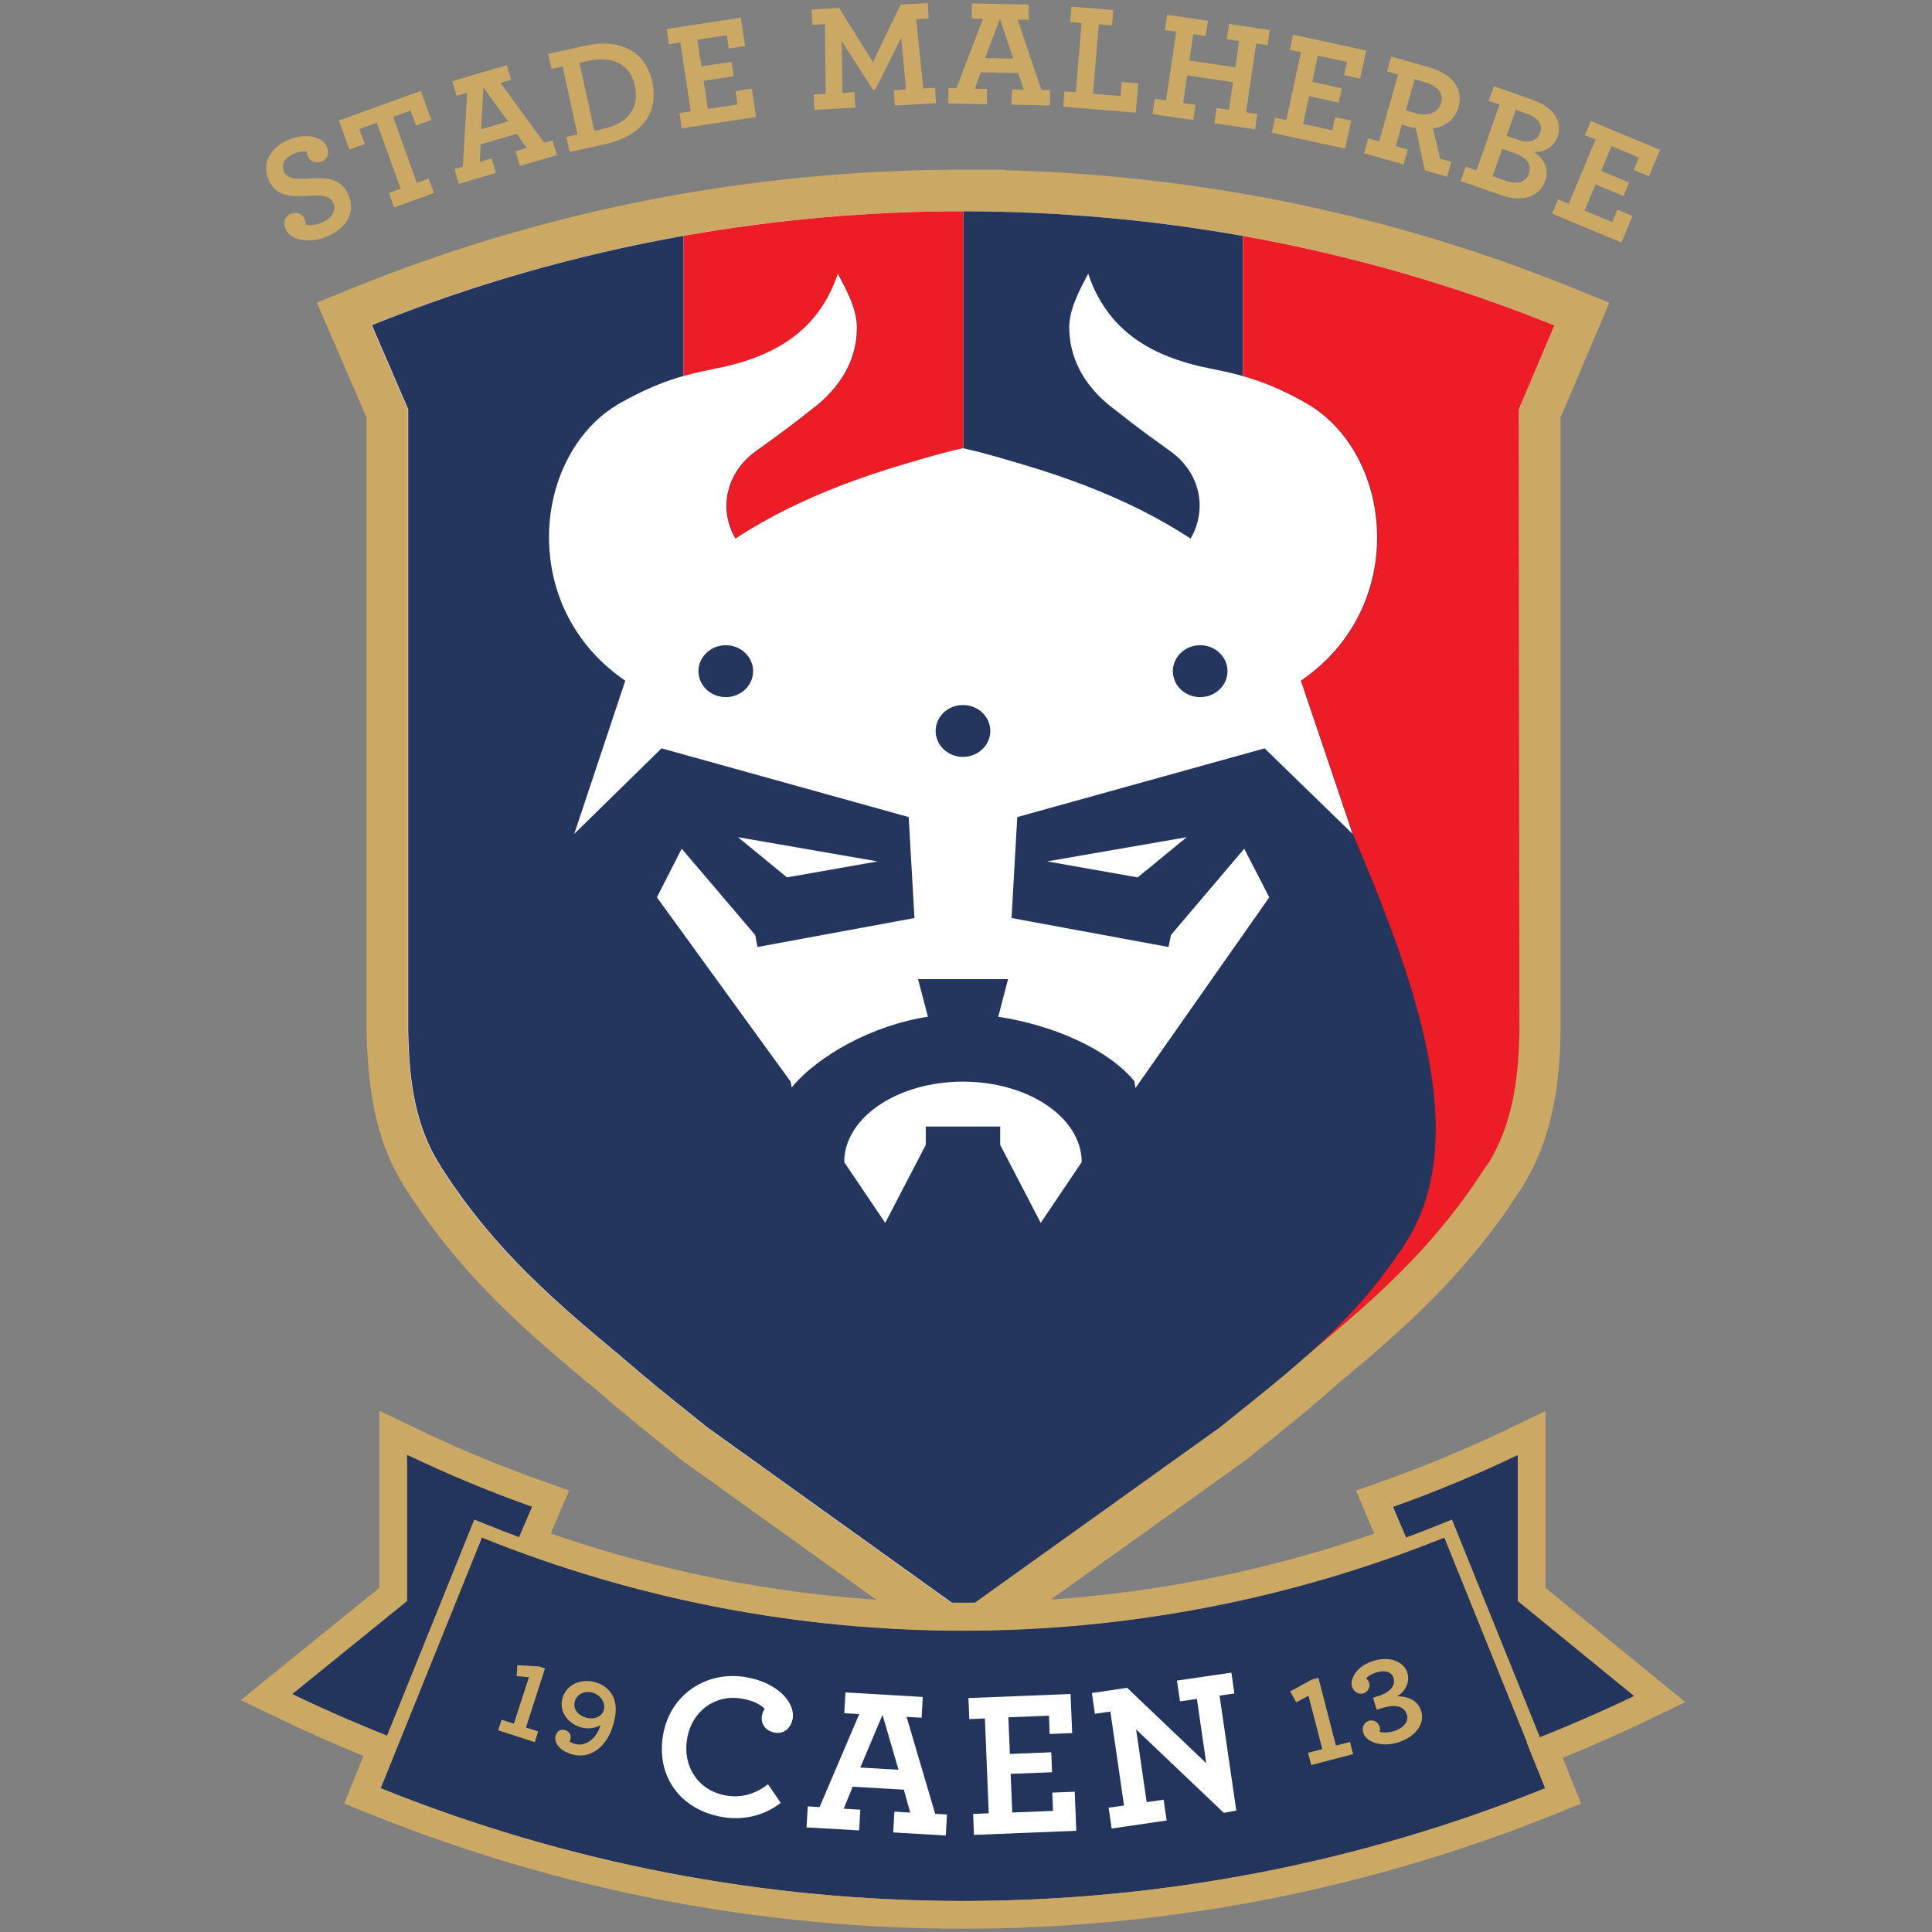<?xml version="1.0" encoding="UTF-8" standalone="no"?>
<svg
   xmlns:dc="http://purl.org/dc/elements/1.1/"
   xmlns:cc="http://creativecommons.org/ns#"
   xmlns:rdf="http://www.w3.org/1999/02/22-rdf-syntax-ns#"
   xmlns:svg="http://www.w3.org/2000/svg"
   xmlns="http://www.w3.org/2000/svg"
   id="svg2"
   version="1.1"
   xml:space="preserve"
   width="1000"
   height="1000"
   viewBox="0 0 1000 1000"><rect x="0" y="0" width="1000" height="1000" fill="#808080" stroke="none"/><defs
     id="defs6" /><path
     id="path15510"
     style="fill:#ffffff;fill-opacity:1;fill-rule:nonzero;stroke:none"
     d="m 361.216,747.628 -4.874,-3.934 c -13.612,-10.897 -26.493,-21.201 -38.538,-31.785 -38.33,-31.576 -69.835,-59.148 -97.443,-102.421 l -0.557,-0.905 v -0.035 c -9.992,-15.91 -15.457,-34.744 -17.233,-59.287 -0.348,-5.152 -0.557,-9.852 -0.661,-14.413 V 213.904 l -22.315,-51.559 10.235,-4.143 C 242.224,137.036 297.264,121.231 353.453,111.274 401.6,102.745 450.931,98.428 500.087,98.428 h 10.792 v 0.07 c 45.64,0.627 91.281,4.944 135.911,12.881 56.119,9.957 111.089,25.762 163.449,46.963 l 10.165,4.108 -21.863,51.454 v 320.944 c -0.418,21.584 -2.889,49.435 -18.138,73.7 v 0.035 l -0.557,0.905 c -27.154,42.542 -59.392,70.915 -92.812,98.591 -13.299,11.941 -27.677,23.464 -42.89,35.649 l -4.839,3.899 L 500.087,847.194 361.251,747.628 Z" /><g
     transform="matrix(1.004,0,0,1.004,-3335.672,500.386)"
     id="g22496"><path
       d="m 3819.017,-410.929 c -49.565,0 -99.304,4.367 -147.864,12.963 -56.671,10.052 -112.198,25.961 -165.055,47.312 l -20.381,8.249 8.735,20.173 8.041,18.578 8.908,20.658 v 317.078 0.208 0.243 c 0,4.714 0.347,9.566 0.728,14.87 1.837,25.857 7.625,45.96 18.232,63.152 l 0.035,0.104 1.109,1.733 c 28.283,44.331 60.275,72.407 99.096,104.364 12.131,10.641 24.991,20.935 38.578,31.853 l 4.679,3.743 0.451,0.347 0.451,0.347 131.746,94.486 12.513,8.943 12.478,-8.908 132.127,-94.486 0.485,-0.347 0.451,-0.381 4.575,-3.674 c 15.216,-12.201 29.601,-23.743 43.014,-35.77 33.898,-28.075 66.618,-56.913 94.451,-100.517 l 1.109,-1.733 0.035,-0.104 c 16.083,-26.169 18.682,-55.388 19.133,-78.022 V 34.291 34.083 -283.065 l 16.637,-39.167 8.527,-20.069 -20.242,-8.215 c -52.823,-21.351 -108.281,-37.295 -164.882,-47.347 -41.524,-7.383 -83.983,-11.681 -126.478,-12.79 v -0.277 h -21.455 z m 0,21.455 v 0 c 49.184,0.035 97.57,4.437 144.19,12.721 55.908,9.948 109.667,25.545 160.584,46.134 l -18.336,43.188 V 34.083 c -0.52,24.921 -3.882,48.075 -16.568,68.109 l -0.347,0.347 c 0,0.104 0,0.173 -0.347,0.312 -25.649,40.172 -55.111,66.618 -90.361,95.803 -14.35,12.894 -29.878,25.233 -47,38.959 l -132.128,94.486 -131.746,-94.486 c -15.389,-12.374 -29.566,-23.604 -42.772,-35.181 -37.261,-30.71 -68.178,-57.676 -94.902,-99.581 0,-0.139 0,-0.208 0,-0.312 l -0.347,-0.347 c -10.294,-16.256 -14.246,-34.626 -15.667,-54.314 -0.347,-4.541 -0.554,-9.116 -0.624,-13.795 V -287.432 l -10.71,-24.748 -8.041,-18.578 c 50.986,-20.589 104.78,-36.151 160.757,-46.064 46.619,-8.284 94.936,-12.651 144.12,-12.651"
       style="fill:#cba864;fill-opacity:1;fill-rule:nonzero;stroke:none"
       id="path15512" /><g
       id="g22485"><path
         id="path15516"
         style="fill:#24355e;fill-opacity:1;fill-rule:nonzero;stroke:none"
         d="m 3819.017,-389.46 v 721.225 l 144.155,-105.508 v -602.996 c -46.654,-8.284 -94.971,-12.686 -144.155,-12.721" /><path
         id="path15518"
         style="fill:#24355e;fill-opacity:1;fill-rule:nonzero;stroke:none"
         d="m 3532.856,34.086 c 0.485,24.921 3.639,48.075 16.325,68.109 l 0.347,0.347 c 0,0.104 0,0.173 0,0.312 30.987,48.525 67.519,77.017 113.064,114.485 l 12.235,8.943 v -603.1 c -55.943,9.913 -109.771,25.476 -160.723,46.064 l 18.717,43.326 V 34.086 Z" /><path
         id="path15514"
         style="fill:#ec1d26;fill-opacity:1;fill-rule:nonzero;stroke:none"
         d="m 4105.42,-287.422 18.336,-43.188 c -50.917,-20.589 -104.676,-36.186 -160.584,-46.134 v 603.031 l 12.235,-8.977 c 45.579,-37.434 82.112,-65.925 113.064,-114.45 0,-0.139 0,-0.208 0.347,-0.312 l 0.347,-0.347 c 12.651,-20.034 16.048,-43.188 16.533,-68.109" /><path
         id="path15520"
         style="fill:#ec1d26;fill-opacity:1;fill-rule:nonzero;stroke:none"
         d="M 3674.862,-376.83 V 226.271 l 144.19,105.473 v -721.225 c -49.218,0 -97.57,4.402 -144.19,12.651" /><path
         id="path15522"
         style="fill:#24355e;fill-opacity:1;fill-rule:nonzero;stroke:none"
         d="m 3618.642,-68.514 c -30.64,72.441 -62.702,156.425 -26.966,211.605 26.1,39.964 57.121,63.672 95.56,94.52 l 131.781,94.486 132.058,-94.486 c 38.439,-30.848 69.253,-54.314 95.352,-94.243 0,-0.104 0,-0.173 0.347,-0.243 v -0.312 C 4082.509,87.634 4050.482,3.928 4019.842,-68.514 l -26.654,-78.923 c 24.887,-16.984 37.053,-41.905 39.028,-66.618 1.386,-17.33 -2.184,-34.557 -9.948,-48.907 -4.714,-8.7 -10.918,-16.325 -18.474,-22.287 -2.53,-1.976 -5.199,-3.778 -8.007,-5.372 -4.853,-2.738 -9.289,-4.991 -13.518,-6.932 -2.114,-0.971 -4.194,-1.837 -6.204,-2.634 -4.055,-1.629 -8.007,-2.946 -11.923,-4.055 -1.976,-0.589 -3.951,-1.109 -5.962,-1.594 -2.981,-0.763 -6.066,-1.421 -9.255,-2.08 -1.04,-0.208 -2.08,-0.451 -3.189,-0.659 -3.986,-0.797 -7.833,-1.733 -11.507,-2.808 -25.649,-7.487 -42.564,-21.871 -50.605,-45.891 -5.061,9.358 -9.74,18.613 -9.844,27.521 0,14.8 6.62,28.561 20.173,39.895 1.698,1.421 3.501,2.738 5.234,4.09 6.932,5.546 14.072,10.884 21.282,16.048 1.837,1.317 3.605,2.634 5.442,3.917 10.017,7.14 14.939,17.4 15.147,27.555 0,6.1 -1.456,12.166 -4.679,17.504 -7.972,-5.234 -16.533,-10.121 -25.614,-14.696 -18.128,-9.081 -38.3,-16.811 -60.033,-23.223 -10.883,-3.223 -20.103,-6.1 -31.715,-8.665 -11.611,2.565 -20.727,5.442 -31.611,8.665 -21.767,6.412 -41.94,14.142 -60.067,23.223 -9.046,4.575 -17.608,9.462 -25.614,14.696 -3.189,-5.338 -4.783,-11.403 -4.679,-17.504 0.347,-10.156 5.13,-20.415 15.181,-27.555 1.802,-1.282 3.605,-2.6 5.407,-3.917 7.244,-5.164 14.35,-10.502 21.282,-16.048 1.733,-1.352 3.57,-2.669 5.234,-4.09 13.553,-11.334 20.311,-25.095 20.173,-39.895 0,-8.908 -4.748,-18.162 -9.809,-27.521 -8.076,24.02 -24.991,38.404 -50.64,45.891 -3.639,1.074 -7.487,2.01 -11.507,2.808 -1.109,0.208 -2.114,0.451 -3.189,0.659 -3.154,0.659 -6.274,1.317 -9.255,2.08 -2.01,0.485 -3.986,1.005 -5.962,1.594 -3.917,1.109 -7.833,2.426 -11.889,4.055 -2.045,0.797 -4.125,1.664 -6.239,2.634 -4.229,1.941 -8.665,4.194 -13.518,6.932 -2.808,1.594 -5.476,3.397 -7.972,5.372 -7.556,5.962 -13.795,13.587 -18.509,22.287 -7.764,14.35 -11.334,31.576 -9.948,48.907 1.976,24.713 14.142,49.634 39.028,66.618 z" /></g></g><g
     transform="matrix(1.004,0,0,1.004,-3335.873,500.386)"
     id="g22422"><path
       d="m 3819.017,59.233 c 33.794,0 61.211,18.578 61.211,41.489 l -21.108,31.333 -20.901,-40.207 v -9.462 h -38.37 v 9.462 l -20.901,40.207 -21.143,-31.333 c 0,-22.911 27.417,-41.489 61.211,-41.489"
       style="fill:#ffffff;fill-opacity:1;fill-rule:nonzero;stroke:none"
       id="path15524" /><path
       d="m 3774.997,-54.31 -46.688,8.249 -25.268,-20.727 z"
       style="fill:#ffffff;fill-opacity:1;fill-rule:nonzero;stroke:none"
       id="path15526" /><path
       d="m 3862.412,-54.31 46.688,8.249 25.268,-20.727 z"
       style="fill:#ffffff;fill-opacity:1;fill-rule:nonzero;stroke:none"
       id="path15528" /><path
       d="m 4032.251,-214.048 c 1.352,-17.33 -2.218,-34.557 -9.982,-48.907 -4.679,-8.7 -10.953,-16.325 -18.474,-22.287 -2.53,-1.976 -5.199,-3.778 -7.972,-5.372 -4.887,-2.738 -9.289,-4.991 -13.553,-6.932 -2.08,-0.971 -4.159,-1.837 -6.239,-2.634 -4.055,-1.629 -7.972,-2.946 -11.854,-4.09 -1.976,-0.555 -3.951,-1.074 -5.962,-1.594 -2.981,-0.728 -6.1,-1.386 -9.289,-2.045 -1.04,-0.243 -2.045,-0.451 -3.154,-0.659 -4.055,-0.797 -7.868,-1.733 -11.508,-2.808 -25.684,-7.487 -42.598,-21.871 -50.674,-45.891 -5.026,9.358 -9.705,18.613 -9.774,27.486 0,14.835 6.586,28.595 20.103,39.929 1.698,1.421 3.57,2.704 5.303,4.09 6.932,5.546 14.038,10.884 21.282,16.048 1.768,1.317 3.605,2.634 5.407,3.917 10.017,7.106 14.974,17.4 15.147,27.555 0,6.1 -1.456,12.166 -4.679,17.504 -8.007,-5.234 -16.499,-10.121 -25.58,-14.696 -18.162,-9.081 -38.3,-16.811 -60.102,-23.257 -10.849,-3.189 -20.069,-6.066 -31.68,-8.631 -11.611,2.565 -20.727,5.442 -31.611,8.631 -21.767,6.447 -41.905,14.176 -60.067,23.257 -9.046,4.575 -17.642,9.462 -25.614,14.696 -3.189,-5.338 -4.748,-11.403 -4.679,-17.504 0.347,-10.156 5.165,-20.45 15.181,-27.555 1.802,-1.282 3.605,-2.6 5.407,-3.917 7.244,-5.164 14.35,-10.502 21.317,-16.048 1.698,-1.386 3.535,-2.669 5.234,-4.09 13.518,-11.334 20.311,-25.095 20.138,-39.929 0,-8.873 -4.748,-18.128 -9.809,-27.486 -8.041,24.02 -24.956,38.404 -50.605,45.891 -3.674,1.074 -7.521,2.01 -11.542,2.808 -1.075,0.208 -2.08,0.416 -3.154,0.659 -3.223,0.659 -6.274,1.317 -9.254,2.045 -2.01,0.52 -3.986,1.04 -5.996,1.594 -3.917,1.144 -7.868,2.461 -11.923,4.09 -2.01,0.797 -4.055,1.664 -6.17,2.634 -4.229,1.941 -8.665,4.194 -13.552,6.932 -2.773,1.594 -5.442,3.397 -8.007,5.372 -7.556,5.962 -13.726,13.587 -18.44,22.287 -7.799,14.35 -11.334,31.576 -9.948,48.907 1.976,24.713 14.107,49.6 39.028,66.584 l -26.308,78.958 44.99,-44.089 127.414,35.423 2.981,52.061 -80.933,14.939 -1.178,-6.204 -37.885,-44.47 -12.79,25.06 68.941,95.006 0.554,3.016 c 13.656,-16.568 41.87,-32.131 70.223,-36.463 L 3795.863,6.396 h 46.411 l -5.061,19.375 c 28.283,4.333 56.463,16.603 70.154,33.171 l 0.589,3.57 68.975,-98.298 -12.894,-25.06 -37.781,44.47 -1.248,6.204 -80.933,-14.939 2.946,-52.061 127.518,-35.423 45.337,44.089 -26.654,-78.958 c 24.887,-16.984 37.018,-41.87 39.028,-66.584"
       style="fill:#ffffff;fill-opacity:1;fill-rule:nonzero;stroke:none"
       id="path15530" /><path
       d="m 3682.66,-152.376 c 0,-7.383 6.308,-13.379 14.107,-13.379 7.764,0 14.072,5.996 14.072,13.379 0,7.383 -6.308,13.379 -14.072,13.379 -7.799,0 -14.107,-5.996 -14.107,-13.379 m 122.284,30.814 c 0,-7.383 6.308,-13.379 14.072,-13.379 7.799,0 14.107,5.996 14.107,13.379 0,7.383 -6.308,13.379 -14.107,13.379 -7.764,0 -14.072,-5.996 -14.072,-13.379 m 122.284,-30.814 c 0,-7.383 6.308,-13.379 14.072,-13.379 7.799,0 14.107,5.996 14.107,13.379 0,7.383 -6.308,13.379 -14.107,13.379 -7.764,0 -14.072,-5.996 -14.072,-13.379"
       style="fill:#24355e;fill-opacity:1;fill-rule:nonzero;stroke:none"
       id="path15532" /></g><g
     transform="matrix(1.004,0,0,1.004,-3335.741,500.386)"
     id="g22505"><path
       d="m 3818.739,488.789 c -104.503,0 -206.406,-19.722 -302.902,-58.646 l -6.655,-2.669 9.913,-24.54 c -16.984,-6.828 -33.483,-14.038 -49.045,-21.524 l -10.19,-4.887 65.336,-52.927 v -83.325 l 10.26,4.922 c 20.623,9.913 42.044,18.821 63.638,26.481 l 7.175,2.53 -9.462,22.183 c 71.263,25.614 145.888,38.612 221.934,38.612 v 0 c 76.011,0 150.602,-12.963 221.761,-38.543 l -9.462,-22.183 7.175,-2.565 c 21.594,-7.625 42.98,-16.533 63.603,-26.412 l 10.26,-4.922 v 83.221 l 65.994,53.932 -10.156,4.887 c -15.598,7.487 -32.096,14.696 -49.149,21.49 l 9.532,23.569 -6.62,2.669 c -96.496,38.924 -198.434,58.646 -302.937,58.646"
       style="fill:#23345d;fill-opacity:1;fill-rule:nonzero;stroke:none"
       id="path15498" /><path
       d="m 3818.982,485.216 c -104.052,0 -205.505,-19.653 -301.585,-58.404 l -3.327,-1.317 54.868,-135.836 3.327,1.317 c 78.576,31.715 161.589,47.763 246.682,47.763 h 0.035 c 85.127,0 168.14,-16.048 246.717,-47.763 l 3.328,-1.317 54.868,135.836 -3.328,1.317 c -96.08,38.751 -197.533,58.404 -301.585,58.404"
       style="fill:#23345d;fill-opacity:1;fill-rule:nonzero;stroke:none"
       id="path15534" /><g
       id="g22492"><path
         id="path15500"
         style="fill:#cba864;fill-opacity:1;fill-rule:nonzero;stroke:none"
         d="m 3518.055,228.905 v 22.738 68.525 l -53.898,43.673 -17.573,14.246 20.381,9.774 c 13.691,6.586 28.041,12.929 42.841,18.994 l -4.541,11.299 -5.372,13.275 13.275,5.338 c 48.456,19.549 99.096,34.488 150.532,44.401 50.917,9.809 103.116,14.766 155.073,14.766 51.922,0 104.121,-4.957 155.073,-14.766 51.402,-9.913 102.042,-24.852 150.498,-44.401 l 13.275,-5.338 -5.407,-13.275 -4.09,-10.294 c 14.766,-6.066 29.184,-12.409 42.91,-18.994 l 20.277,-9.74 -17.434,-14.246 -54.66,-44.678 v -68.455 -22.703 l -20.485,9.809 c -20.381,9.774 -41.559,18.544 -62.875,26.134 l -14.35,5.095 5.962,14.003 3.466,8.145 c -68.247,23.639 -139.545,35.597 -212.16,35.597 -72.719,0 -144.051,-11.993 -212.368,-35.631 l 3.466,-8.18 5.996,-14.003 -14.35,-5.095 c -21.351,-7.591 -42.529,-16.395 -62.979,-26.169 z m 14.28,22.738 c 21.108,10.086 42.564,19.029 64.4,26.758 l -9.462,22.114 c 74.556,27.763 152.993,41.628 231.5,41.628 78.403,0 156.806,-13.864 231.292,-41.558 l -9.428,-22.114 c 21.767,-7.729 43.257,-16.637 64.261,-26.724 v 75.249 l 59.963,48.976 c -18.232,8.735 -36.741,16.672 -55.388,23.916 l 9.532,23.604 c -96.115,38.751 -198.191,58.161 -300.233,58.161 -102.146,0 -204.153,-19.41 -300.268,-58.161 l 9.948,-24.575 c -18.648,-7.279 -37.122,-15.216 -55.319,-23.951 l 59.201,-47.971 v -75.353" /><path
         id="path15536"
         style="fill:#cba864;fill-opacity:1;fill-rule:nonzero;stroke:none"
         d="m 4071.002,284.99 -6.62,2.669 c -78.16,31.541 -160.723,47.52 -245.399,47.52 -84.642,0 -167.204,-15.979 -245.365,-47.52 l -6.655,-2.669 -2.669,6.62 -52.165,129.216 -2.704,6.655 6.655,2.669 c 48.005,19.375 98.195,34.176 149.181,43.985 50.501,9.74 102.215,14.662 153.721,14.662 51.506,0 103.22,-4.922 153.721,-14.662 50.986,-9.809 101.175,-24.609 149.215,-43.985 l 6.62,-2.669 -2.669,-6.655 -52.199,-129.216 z m -3.951,9.324 52.165,129.181 c -96.08,38.751 -198.157,58.126 -300.233,58.126 -102.076,0 -204.153,-19.375 -300.233,-58.126 l 52.165,-129.181 c 79.408,31.992 163.738,48.005 248.068,48.005 84.33,0 168.695,-16.013 248.068,-48.005" /></g></g><g
     transform="matrix(1.004,0,0,1.004,-3334.491,500.386)"
     id="g22441"><g
       id="g22407"><path
         id="path15538"
         style="fill:#cba864;fill-opacity:1;fill-rule:nonzero;stroke:none"
         d="m 3468.386,-380.344 c -1.456,-3.397 -0.381,-6.516 2.565,-7.764 3.189,-1.386 6.239,0.139 7.244,2.461 0.485,1.144 0.624,2.114 0.555,3.154 2.288,0.485 5.303,0.139 8.423,-1.178 5.199,-2.253 7.521,-5.996 5.788,-10.121 -1.698,-3.882 -6.482,-4.055 -11.958,-3.709 -10.19,0.624 -17.642,0.451 -21.42,-8.353 -3.258,-7.591 0.347,-16.187 9.982,-20.311 8.908,-3.813 17.712,-2.184 20.173,3.535 1.456,3.397 0.347,6.239 -2.565,7.417 -3.328,1.421 -6.239,-0.208 -7.279,-2.6 -0.485,-1.144 -0.485,-1.768 -0.451,-2.461 -1.629,-0.243 -3.951,-0.035 -6.897,1.248 -4.714,2.01 -6.447,5.58 -4.957,9.047 1.664,3.917 6.412,3.951 11.923,3.639 9.844,-0.624 17.538,-0.416 21.317,8.423 3.882,9.012 -0.936,17.157 -10.71,21.351 -9.393,4.055 -19.271,2.01 -21.733,-3.778" /><path
         id="path15540"
         style="fill:#cba864;fill-opacity:1;fill-rule:nonzero;stroke:none"
         d="m 3521.695,-398.95 6.066,-2.184 -12.27,-33.968 -9.046,3.258 2.808,7.695 -7.937,2.877 -5.407,-14.974 42.252,-15.285 5.407,14.974 -7.903,2.877 -2.808,-7.695 -9.012,3.223 12.27,34.002 6.066,-2.218 2.704,7.487 -20.485,7.417 z" /><path
         id="path15542"
         style="fill:#cba864;fill-opacity:1;fill-rule:nonzero;stroke:none"
         d="m 3583.114,-435.805 -12.686,-17.504 -1.179,21.594 z m -27.59,24.575 4.298,-1.248 2.218,-38.127 -5.442,1.594 -2.218,-7.556 28.075,-8.249 2.253,7.556 -5.476,1.594 22.53,30.848 4.298,-1.248 2.253,7.625 -19.098,5.615 -2.218,-7.556 5.754,-1.698 -5.199,-7.313 -18.578,5.442 -0.381,8.977 6.031,-1.768 2.218,7.521 -19.098,5.615 z" /><path
         id="path15544"
         style="fill:#cba864;fill-opacity:1;fill-rule:nonzero;stroke:none"
         d="m 3632.61,-432.09 c 13.067,-2.877 18.266,-11.403 15.875,-22.252 -2.392,-11.057 -11.577,-15.424 -24.159,-12.651 l -4.402,0.971 7.695,35.042 z m -19.445,4.263 5.754,-1.248 -7.66,-35.042 -5.754,1.248 -1.698,-7.729 19.098,-4.229 c 18.266,-3.986 31.195,3.154 34.557,18.44 3.397,15.424 -4.575,27.971 -24.401,32.339 l -18.162,3.986 z" /><path
         id="path15554"
         style="fill:#cba864;fill-opacity:1;fill-rule:nonzero;stroke:none"
         d="m 3671.499,-440.093 5.823,-0.901 -5.372,-35.493 -5.858,0.867 -1.179,-7.833 38.231,-5.823 2.218,14.627 -8.423,1.282 -1.04,-6.863 -15.181,2.322 2.08,13.691 15.493,-2.322 1.144,7.452 -15.493,2.357 2.184,14.488 15.286,-2.322 -1.04,-6.863 8.388,-1.282 2.218,14.627 -38.266,5.858 z" /><path
         id="path15556"
         style="fill:#cba864;fill-opacity:1;fill-rule:nonzero;stroke:none"
         d="m 3740.717,-449.691 6.135,-0.347 -0.347,-35.909 -6.447,0.381 -0.451,-7.937 14.142,-0.797 17.469,27.902 14.28,-29.635 14.038,-0.763 0.451,7.903 -6.447,0.381 3.639,35.735 6.1,-0.347 0.451,7.937 -21.212,1.178 -0.451,-7.937 6.239,-0.347 -2.496,-26.585 -13.345,26.724 -1.178,0.069 -16.187,-25.095 0.416,26.689 6.204,-0.347 0.451,7.937 -21.039,1.144 -0.451,-7.937 z" /><path
         id="path15566"
         style="fill:#cba864;fill-opacity:1;fill-rule:nonzero;stroke:none"
         d="m 3843.556,-468.172 -6.828,-20.519 -7.66,20.242 z m -33.76,15.147 4.471,0.104 13.656,-35.735 -5.684,-0.104 v -7.868 l 29.288,0.589 v 7.868 l -5.684,-0.104 12.201,36.221 4.471,0.104 v 7.937 l -19.895,-0.416 0.347,-7.868 5.962,0.139 -2.738,-8.561 -19.375,-0.381 -3.05,8.423 6.274,0.139 v 7.868 l -19.93,-0.416 v -7.937 z" /><path
         id="path15568"
         style="fill:#cba864;fill-opacity:1;fill-rule:nonzero;stroke:none"
         d="m 3869.968,-451.327 5.858,0.485 2.981,-35.735 -5.892,-0.485 0.659,-7.937 21.559,1.802 -0.658,7.903 -6.794,-0.555 -2.981,35.805 14.176,1.178 0.624,-7.279 8.527,0.728 -1.248,15.112 -37.468,-3.085 z" /><path
         id="path15570"
         style="fill:#cba864;fill-opacity:1;fill-rule:nonzero;stroke:none"
         d="m 3916.518,-447.441 5.823,0.867 5.268,-35.458 -5.858,-0.867 1.179,-7.868 21.005,3.119 -1.178,7.833 -6.378,-0.936 -1.976,13.552 23.639,3.501 2.01,-13.552 -6.378,-0.936 1.144,-7.868 21.005,3.119 -1.144,7.833 -5.858,-0.832 -5.234,35.458 5.823,0.867 -1.144,7.868 -21.005,-3.119 1.144,-7.868 6.378,0.971 2.114,-14.246 -23.639,-3.501 -2.114,14.211 6.378,0.971 -1.179,7.833 -20.97,-3.085 z" /><path
         id="path15572"
         style="fill:#cba864;fill-opacity:1;fill-rule:nonzero;stroke:none"
         d="m 3978.561,-437.705 5.788,1.248 7.556,-35.042 -5.754,-1.248 1.698,-7.764 37.711,8.18 -3.119,14.454 -8.284,-1.802 1.456,-6.759 -15.008,-3.258 -2.912,13.518 15.285,3.327 -1.594,7.348 -15.285,-3.293 -3.119,14.315 15.078,3.258 1.456,-6.759 8.319,1.802 -3.154,14.419 -37.78,-8.18 z" /><path
         id="path15574"
         style="fill:#cba864;fill-opacity:1;fill-rule:nonzero;stroke:none"
         d="m 4064.173,-445.361 c 1.456,-5.234 -2.149,-8.943 -9.012,-10.884 l -4.645,-1.282 -4.506,15.944 c 0.901,0.347 2.08,0.763 4.818,1.525 6.412,1.837 11.854,-0.069 13.344,-5.303 m -37.607,18.301 5.65,1.629 9.74,-34.522 -5.65,-1.594 2.149,-7.66 19.306,5.442 c 11.403,3.223 18.197,10.468 15.355,20.623 -1.837,6.412 -7.14,10.225 -13.206,10.884 l 3.813,15.701 5.684,1.594 -2.149,7.66 -11.508,-3.258 -4.679,-21.732 c -1.075,-0.243 -2.08,-0.416 -3.05,-0.693 -1.594,-0.451 -3.05,-0.867 -4.09,-1.248 l -3.154,11.195 6.204,1.768 -2.149,7.625 -20.415,-5.754 z" /><path
         id="path15576"
         style="fill:#cba864;fill-opacity:1;fill-rule:nonzero;stroke:none"
         d="m 4103.687,-426.36 c 5.858,2.045 10.086,0.52 11.542,-3.709 1.456,-4.159 -1.144,-7.66 -7.106,-9.74 l -5.476,-1.906 -4.679,13.344 z m -6.378,21.109 c 5.788,2.045 10.502,1.005 12.131,-3.674 1.594,-4.541 -1.109,-8.284 -7.417,-10.502 l -6.412,-2.253 -4.922,14.142 z m -20.45,-7.279 5.546,1.941 11.854,-33.898 -5.58,-1.941 2.634,-7.521 19.549,6.828 c 11.958,4.194 15.909,11.75 13.345,19.098 -1.976,5.65 -6.759,8.076 -12.166,8.007 5.476,3.917 7.903,8.735 5.754,14.835 -2.842,8.111 -11.299,11.403 -23.188,7.244 l -20.381,-7.105 z" /><path
         id="path15578"
         style="fill:#cba864;fill-opacity:1;fill-rule:nonzero;stroke:none"
         d="m 4124.483,-395.599 5.442,2.288 13.83,-33.136 -5.442,-2.253 3.05,-7.313 35.631,14.87 -5.684,13.656 -7.833,-3.293 2.669,-6.378 -14.142,-5.927 -5.338,12.79 14.419,6.031 -2.912,6.967 -14.419,-6.031 -5.65,13.518 14.211,5.927 2.669,-6.378 7.833,3.258 -5.684,13.656 -35.735,-14.904 z" /></g><g
       id="g22429"><path
         id="path15584"
         style="fill:#ffffff;fill-opacity:1;fill-rule:nonzero;stroke:none"
         d="m 3663.042,396.082 c 3.535,-20.935 22.391,-33.309 42.702,-29.843 16.187,2.738 25.511,12.998 24.124,21.351 -0.867,5.095 -4.748,8.041 -9.081,7.279 -4.749,-0.797 -7.521,-4.298 -6.759,-8.873 0.347,-1.352 0.762,-2.669 1.352,-3.466 -1.733,-1.906 -5.511,-4.194 -11.854,-5.234 -13.518,-2.322 -25.649,6.274 -28.11,20.762 -2.357,13.968 5.511,26.724 20.207,29.219 8.145,1.386 15.389,-1.074 21.524,-5.823 l 6.551,9.601 c -8.041,6.343 -18.856,9.185 -29.982,7.313 -21.455,-3.639 -34.349,-20.623 -30.675,-42.286" /><path
         id="path15586"
         style="fill:#ffffff;fill-opacity:1;fill-rule:nonzero;stroke:none"
         d="m 3784.425,413.987 -8.249,-28.318 -11.473,27.174 z m -46.792,18.89 6.1,0.347 20.45,-47.936 -7.729,-0.451 0.624,-10.71 39.86,2.322 -0.624,10.71 -7.729,-0.451 14.731,49.981 6.1,0.347 -0.624,10.849 -27.105,-1.594 0.624,-10.71 8.145,0.485 -3.293,-11.819 -26.377,-1.525 -4.61,11.334 8.561,0.52 -0.624,10.676 -27.105,-1.56 z" /><path
         id="path15588"
         style="fill:#ffffff;fill-opacity:1;fill-rule:nonzero;stroke:none"
         d="m 3822.898,436.746 8.041,-0.312 -1.976,-48.907 -8.041,0.347 -0.451,-10.849 52.65,-2.114 0.832,20.173 -11.611,0.451 -0.347,-9.428 -20.935,0.832 0.763,18.89 21.351,-0.867 0.416,10.294 -21.351,0.832 0.832,19.93 21.005,-0.832 -0.381,-9.428 11.577,-0.451 0.797,20.138 -52.754,2.114 z" /><path
         id="path15590"
         style="fill:#ffffff;fill-opacity:1;fill-rule:nonzero;stroke:none"
         d="m 3906.917,393.201 5.442,37.468 8.735,-1.248 1.56,10.71 -28.353,4.159 -1.56,-10.745 7.937,-1.144 -7.036,-48.421 -7.972,1.144 -1.56,-10.71 18.162,-2.669 40.796,38.855 -4.818,-33.136 -8.7,1.248 -1.594,-10.71 28.075,-4.09 1.525,10.745 -7.625,1.109 8.63,59.27 -6.447,1.144 z" /></g><g
       id="g22435"><path
         id="path15580"
         style="fill:#cba864;fill-opacity:1;fill-rule:nonzero;stroke:none"
         d="m 3579.717,388.172 6.412,2.045 7.764,-23.985 -6.343,-0.485 0.347,-5.684 11.195,0.659 3.085,1.005 -9.809,30.467 6.308,2.045 -1.768,5.511 -18.89,-6.1 1.768,-5.476 z" /><path
         id="path15582"
         style="fill:#cba864;fill-opacity:1;fill-rule:nonzero;stroke:none"
         d="m 3632.506,383.115 c 0.52,-1.872 0,-3.778 -0.971,-5.372 -1.075,-1.664 -2.842,-2.981 -5.061,-3.57 -4.021,-1.109 -7.937,1.005 -8.908,4.541 -1.04,3.813 1.352,7.14 5.927,8.423 4.055,1.109 8.041,-0.485 9.012,-4.021 m -20.034,10.433 c 2.6,0.693 3.293,2.981 2.808,4.679 0,0.451 -0.347,0.867 -0.485,1.178 0.693,0.485 1.698,0.936 2.981,1.282 5.234,1.456 10.988,-2.634 12.998,-9.67 -2.773,1.594 -6.586,2.045 -9.774,1.178 -7.452,-2.045 -11.611,-8.527 -9.844,-15.043 1.872,-6.759 9.116,-10.468 16.915,-8.319 4.194,1.144 7.071,3.605 8.804,6.62 2.218,3.951 2.288,8.735 0.624,14.835 -3.501,12.721 -12.478,18.197 -21.212,15.805 -3.189,-0.867 -5.858,-2.496 -7.383,-4.471 -1.248,-1.56 -1.733,-3.362 -1.248,-5.199 0.763,-2.808 2.912,-3.397 4.818,-2.877" /><path
         id="path15592"
         style="fill:#cba864;fill-opacity:1;fill-rule:nonzero;stroke:none"
         d="m 3995.545,405.242 7.348,-1.906 -7.106,-27.486 -6.308,3.362 -3.154,-5.58 11.022,-6.1 3.57,-0.936 9.012,34.904 7.244,-1.872 1.629,6.308 -21.628,5.615 z" /><path
         id="path15594"
         style="fill:#cba864;fill-opacity:1;fill-rule:nonzero;stroke:none"
         d="m 4046.427,385.448 c -0.762,-2.461 -2.634,-4.09 -5.927,-4.298 -1.837,-0.104 -4.125,0.208 -6.932,1.074 l -2.599,0.832 -1.941,-6.204 2.773,-0.867 c 2.634,-0.832 4.714,-1.976 6.1,-3.327 1.768,-1.768 2.392,-3.847 1.664,-6.204 -1.075,-3.362 -5.165,-3.778 -8.839,-2.634 -2.53,0.797 -4.298,1.906 -5.234,3.119 0.693,0.52 1.282,1.352 1.56,2.149 0.693,2.288 -0.624,4.783 -2.946,5.511 -2.288,0.728 -4.991,-0.589 -5.927,-3.605 -0.347,-1.109 -0.347,-2.634 0.347,-4.194 1.144,-3.258 4.367,-6.967 10.71,-8.943 8.041,-2.53 15.632,0.035 17.538,6.135 1.074,3.431 0,6.967 -2.184,9.566 -0.832,1.005 -1.976,1.906 -3.119,2.53 1.317,0 2.704,0.104 4.09,0.416 3.57,0.797 6.967,2.808 8.284,7.14 2.253,7.105 -3.501,13.622 -11.923,16.256 -5.962,1.872 -11.785,1.04 -15.181,-1.386 -1.317,-0.936 -2.288,-2.184 -2.738,-3.605 -0.832,-2.634 0.347,-5.338 2.842,-6.135 2.392,-0.763 4.818,0.485 5.546,2.842 0.347,0.867 0.347,1.941 0,2.773 2.114,0.728 5.164,0.381 7.764,-0.416 4.229,-1.317 7.556,-4.783 6.378,-8.527" /></g></g></svg>